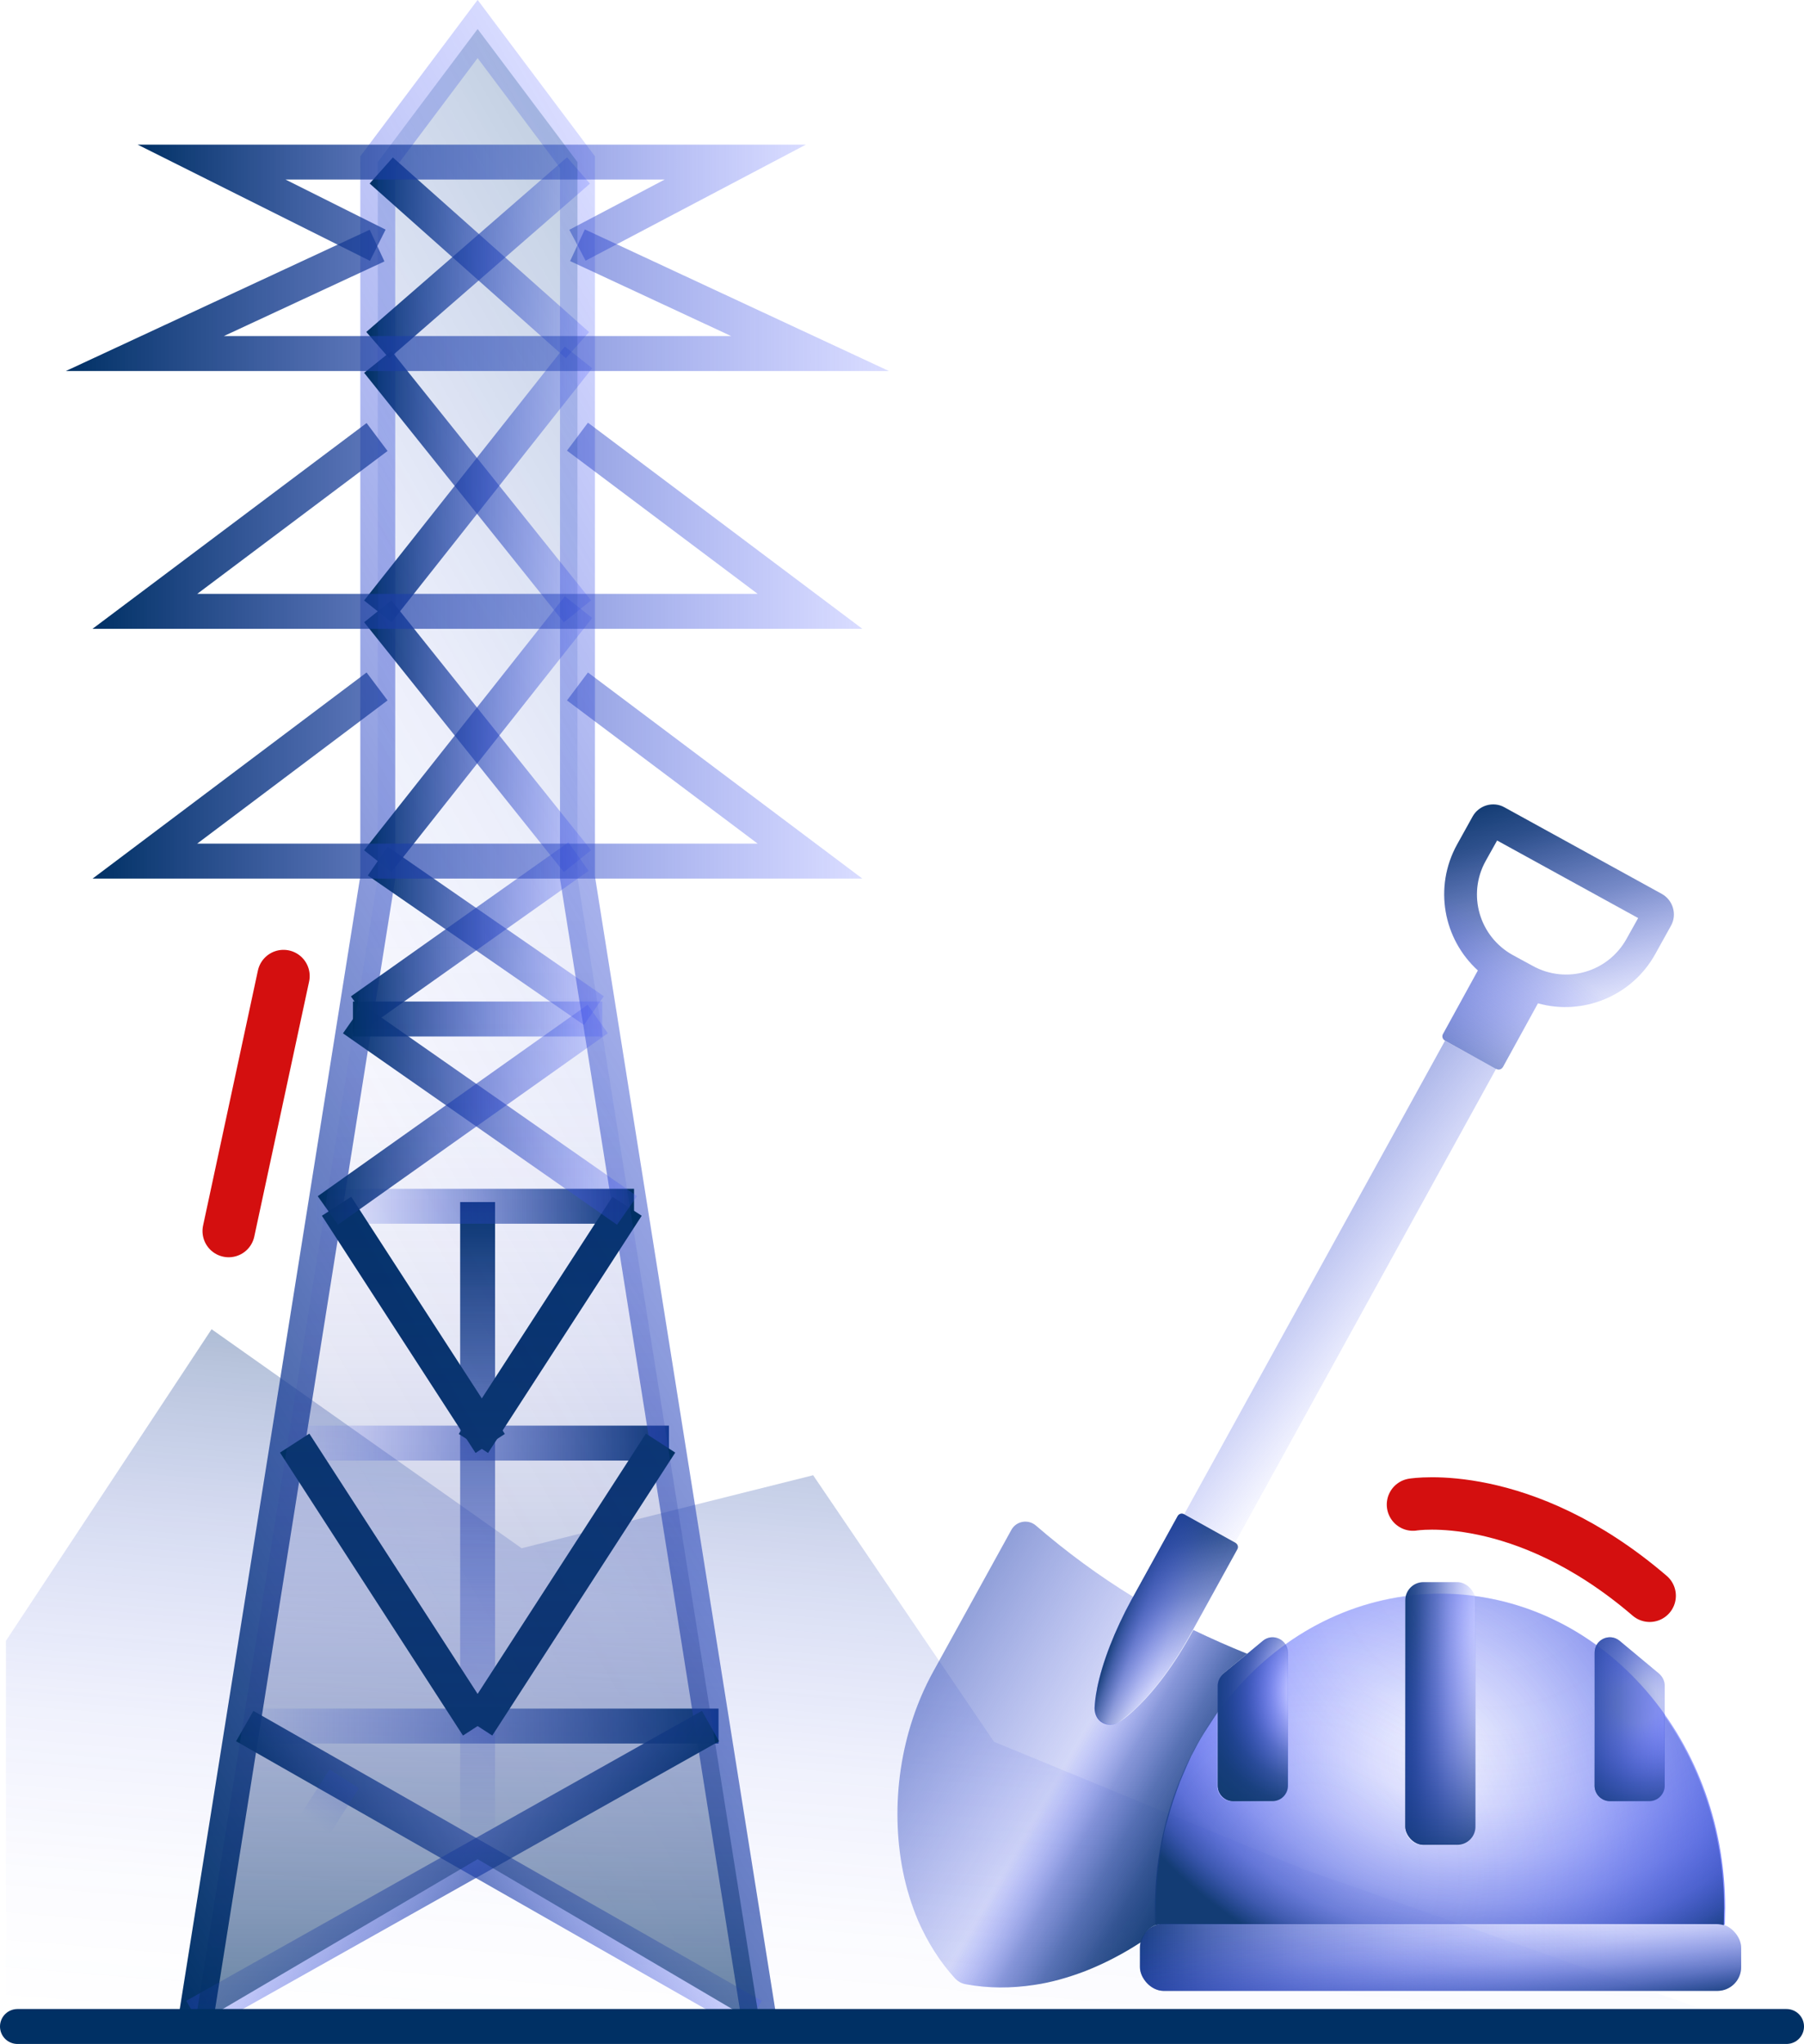 <?xml version="1.0" encoding="UTF-8"?><svg id="Layer_2" xmlns="http://www.w3.org/2000/svg" xmlns:xlink="http://www.w3.org/1999/xlink" viewBox="0 0 51.67 58.51"><defs><style>.cls-1{stroke:url(#Gradient_bez_nazwy_50-8);}.cls-1,.cls-2,.cls-3,.cls-4,.cls-5,.cls-6,.cls-7,.cls-8,.cls-9,.cls-10,.cls-11,.cls-12,.cls-13,.cls-14,.cls-15,.cls-16,.cls-17,.cls-18,.cls-19,.cls-20,.cls-21,.cls-22,.cls-23,.cls-24,.cls-25,.cls-26,.cls-27,.cls-28,.cls-29,.cls-30,.cls-31,.cls-32,.cls-33,.cls-34{fill:none;stroke-miterlimit:10;}.cls-35{fill:url(#Gradient_bez_nazwy_170);}.cls-35,.cls-36{opacity:.6;}.cls-37{fill:url(#linear-gradient-2);}.cls-2{stroke:url(#Gradient_bez_nazwy_204-10);}.cls-3{stroke:url(#Gradient_bez_nazwy_50-3);}.cls-4{stroke:url(#Gradient_bez_nazwy_204-4);}.cls-5{stroke:url(#Gradient_bez_nazwy_204);}.cls-6{stroke:#d40f0f;stroke-width:1.5px;}.cls-6,.cls-22{stroke-linecap:round;}.cls-7{stroke:url(#Gradient_bez_nazwy_50-11);}.cls-38{fill:url(#linear-gradient-14);}.cls-39{fill:url(#linear-gradient-6);}.cls-40{fill:url(#radial-gradient-5);}.cls-41{fill:url(#radial-gradient-4);}.cls-8{stroke:url(#Gradient_bez_nazwy_50-10);}.cls-9{stroke:url(#Gradient_bez_nazwy_204-16);}.cls-42{fill:url(#linear-gradient-11);}.cls-10{stroke:url(#Gradient_bez_nazwy_204-5);}.cls-11{stroke:url(#Gradient_bez_nazwy_204-12);}.cls-12{stroke:url(#Gradient_bez_nazwy_204-8);}.cls-13{stroke:url(#Gradient_bez_nazwy_204-6);}.cls-14{stroke:url(#Gradient_bez_nazwy_204-11);}.cls-43{fill:url(#radial-gradient-6);}.cls-15{stroke:url(#Gradient_bez_nazwy_50-12);}.cls-44{fill:url(#linear-gradient-10);}.cls-16{stroke:url(#Gradient_bez_nazwy_204-3);}.cls-45{fill:url(#radial-gradient);}.cls-17{stroke:url(#Gradient_bez_nazwy_50-13);}.cls-18{stroke:url(#Gradient_bez_nazwy_204-18);}.cls-19{stroke:url(#Gradient_bez_nazwy_50-9);}.cls-20{stroke:url(#Gradient_bez_nazwy_50-5);}.cls-21{stroke:url(#Gradient_bez_nazwy_204-15);}.cls-46{fill:url(#linear-gradient-5);}.cls-22{stroke:#003064;}.cls-23{stroke:url(#Gradient_bez_nazwy_50-7);}.cls-47{fill:url(#radial-gradient-2);}.cls-24{stroke:url(#Gradient_bez_nazwy_50-2);}.cls-25{stroke:url(#Gradient_bez_nazwy_204-2);}.cls-48{fill:url(#Gradient_bez_nazwy_124);opacity:.4;}.cls-49{fill:url(#radial-gradient-3);}.cls-26{stroke:url(#Gradient_bez_nazwy_204-7);}.cls-50{fill:url(#linear-gradient-7);}.cls-27{stroke:url(#Gradient_bez_nazwy_204-14);}.cls-28{stroke:url(#Gradient_bez_nazwy_204-17);}.cls-51{fill:url(#linear-gradient-9);}.cls-29{stroke:url(#Gradient_bez_nazwy_50);}.cls-52{fill:url(#linear-gradient-3);}.cls-36{fill:url(#linear-gradient);}.cls-30{stroke:url(#Gradient_bez_nazwy_204-13);}.cls-31{stroke:url(#Gradient_bez_nazwy_50-6);}.cls-32{stroke:url(#Gradient_bez_nazwy_50-4);}.cls-53{fill:url(#linear-gradient-4);}.cls-33{stroke:url(#Gradient_bez_nazwy_50-14);}.cls-54{fill:url(#linear-gradient-8);}.cls-34{stroke:url(#Gradient_bez_nazwy_204-9);}.cls-55{fill:url(#linear-gradient-12);}.cls-56{fill:url(#linear-gradient-13);}</style><linearGradient id="Gradient_bez_nazwy_124" x1="24.94" y1="59.51" x2="26.74" y2="37.43" gradientUnits="userSpaceOnUse"><stop offset="0" stop-color="#4353ff" stop-opacity="0"/><stop offset=".18" stop-color="#3f51f7" stop-opacity=".05"/><stop offset=".39" stop-color="#364ce1" stop-opacity=".19"/><stop offset=".61" stop-color="#2644bd" stop-opacity=".42"/><stop offset=".85" stop-color="#11398b" stop-opacity=".74"/><stop offset="1" stop-color="#003064"/></linearGradient><linearGradient id="Gradient_bez_nazwy_50" x1="6.77" y1="49.41" x2="20.58" y2="49.41" gradientUnits="userSpaceOnUse"><stop offset="0" stop-color="#4353ff" stop-opacity="0"/><stop offset="1" stop-color="#003064"/></linearGradient><linearGradient id="Gradient_bez_nazwy_50-2" x1="8.2" y1="41.31" x2="19.16" y2="41.31" xlink:href="#Gradient_bez_nazwy_50"/><linearGradient id="Gradient_bez_nazwy_204" x1="-3759.52" y1="23.24" x2="-3727.43" y2="41.77" gradientTransform="translate(-3731.65) rotate(-180) scale(1 -1)" gradientUnits="userSpaceOnUse"><stop offset="0" stop-color="#4353ff" stop-opacity=".2"/><stop offset="1" stop-color="#003064"/></linearGradient><linearGradient id="Gradient_bez_nazwy_204-2" x1="-5190.98" y1="51.23" x2="-5182.91" y2="55.89" gradientTransform="translate(-5172.65) rotate(-180) scale(1 -1)" xlink:href="#Gradient_bez_nazwy_204"/><linearGradient id="Gradient_bez_nazwy_204-3" x1="-1465.71" y1="51.18" x2="-1457.49" y2="55.93" gradientTransform="translate(1474.56)" xlink:href="#Gradient_bez_nazwy_204"/><linearGradient id="Gradient_bez_nazwy_50-3" x1="-4285.07" y1="-504.75" x2="-4266.49" y2="-504.75" gradientTransform="translate(518.43 -4232.08) rotate(-90)" xlink:href="#Gradient_bez_nazwy_50"/><linearGradient id="Gradient_bez_nazwy_50-4" x1="-7030.82" y1="-2725.36" x2="-7014.6" y2="-2725.36" gradientTransform="translate(-970.5 -4790.44) rotate(-135) scale(.59 1)" xlink:href="#Gradient_bez_nazwy_50"/><linearGradient id="Gradient_bez_nazwy_50-5" x1="-2500.19" y1="-5379.14" x2="-2483.97" y2="-5379.14" gradientTransform="translate(-2755.16 -4790.44) rotate(-45) scale(.59 -1)" xlink:href="#Gradient_bez_nazwy_50"/><linearGradient id="Gradient_bez_nazwy_50-6" x1="-3720.96" y1="-545.45" x2="-3706.67" y2="-545.45" gradientTransform="translate(1842.2 -1204.29) rotate(-57.38) scale(.55 1.59)" xlink:href="#Gradient_bez_nazwy_50"/><linearGradient id="Gradient_bez_nazwy_50-7" x1="-3707.25" y1="-546.96" x2="-3697.09" y2="-546.96" gradientTransform="translate(1842.2 -1204.29) rotate(-57.38) scale(.55 1.59)" xlink:href="#Gradient_bez_nazwy_50"/><linearGradient id="Gradient_bez_nazwy_50-8" x1="-7382.28" y1="-2540.76" x2="-7372.12" y2="-2540.76" gradientTransform="translate(-5575.8 -1204.29) rotate(-122.62) scale(.55 -1.59)" xlink:href="#Gradient_bez_nazwy_50"/><linearGradient id="Gradient_bez_nazwy_50-9" x1="8.97" y1="34.53" x2="18.16" y2="34.53" xlink:href="#Gradient_bez_nazwy_50"/><linearGradient id="Gradient_bez_nazwy_50-10" x1="-7021.49" y1="-2719.55" x2="-7007.86" y2="-2719.55" gradientTransform="translate(-970.5 -4790.44) rotate(-135) scale(.59 1)" xlink:href="#Gradient_bez_nazwy_50"/><linearGradient id="Gradient_bez_nazwy_50-11" x1="-2490.57" y1="-5373.5" x2="-2476.94" y2="-5373.5" gradientTransform="translate(-2755.16 -4790.44) rotate(-45) scale(.59 -1)" xlink:href="#Gradient_bez_nazwy_50"/><linearGradient id="Gradient_bez_nazwy_50-12" x1="-3693.5" y1="-549.03" x2="-3684.96" y2="-549.03" gradientTransform="translate(1842.2 -1204.29) rotate(-57.38) scale(.55 1.59)" xlink:href="#Gradient_bez_nazwy_50"/><linearGradient id="Gradient_bez_nazwy_50-13" x1="-7368.75" y1="-2542.95" x2="-7360.22" y2="-2542.95" gradientTransform="translate(-5575.8 -1204.29) rotate(-122.62) scale(.55 -1.59)" xlink:href="#Gradient_bez_nazwy_50"/><linearGradient id="Gradient_bez_nazwy_50-14" x1="-7401.86" y1="-2542.43" x2="-7387.57" y2="-2542.43" gradientTransform="translate(-5581.82 -1204.29) rotate(-122.62) scale(.55 -1.59)" xlink:href="#Gradient_bez_nazwy_50"/><linearGradient id="Gradient_bez_nazwy_204-4" x1="-5876.13" y1="-4831.08" x2="-5867.7" y2="-4831.08" gradientTransform="translate(-5857.88 -4799.18) rotate(-180)" xlink:href="#Gradient_bez_nazwy_204"/><linearGradient id="Gradient_bez_nazwy_204-5" x1="-5875.29" y1="-4831.08" x2="-5866.98" y2="-4831.08" gradientTransform="translate(-5857.88 -4799.18) rotate(-180)" xlink:href="#Gradient_bez_nazwy_204"/><linearGradient id="Gradient_bez_nazwy_204-6" x1="17.25" y1="-4828.35" x2="10.11" y2="-4828.35" gradientTransform="translate(0 -4799.18) scale(1 -1)" xlink:href="#Gradient_bez_nazwy_204"/><linearGradient id="Gradient_bez_nazwy_204-7" x1="-5874.75" y1="-4806.56" x2="-5868.47" y2="-4806.56" gradientTransform="translate(-5857.88 -4799.18) rotate(-180)" xlink:href="#Gradient_bez_nazwy_204"/><linearGradient id="Gradient_bez_nazwy_204-8" x1="-5874.78" y1="-4806.56" x2="-5868.37" y2="-4806.56" gradientTransform="translate(-5857.88 -4799.18) rotate(-180)" xlink:href="#Gradient_bez_nazwy_204"/><linearGradient id="Gradient_bez_nazwy_204-9" x1="-5875.18" y1="-4825.96" x2="-5868.42" y2="-4825.96" gradientTransform="translate(-5857.88 -4799.18) rotate(-180)" xlink:href="#Gradient_bez_nazwy_204"/><linearGradient id="Gradient_bez_nazwy_204-10" x1="-5874.74" y1="-4825.9" x2="-5867.93" y2="-4825.9" gradientTransform="translate(-5857.88 -4799.18) rotate(-180)" xlink:href="#Gradient_bez_nazwy_204"/><linearGradient id="Gradient_bez_nazwy_204-11" x1="-5874.81" y1="-4820.25" x2="-5868.31" y2="-4820.25" gradientTransform="translate(-5857.88 -4799.18) rotate(-180)" xlink:href="#Gradient_bez_nazwy_204"/><linearGradient id="Gradient_bez_nazwy_204-12" x1="-5874.84" y1="-4820.19" x2="-5868.31" y2="-4820.19" gradientTransform="translate(-5857.88 -4799.18) rotate(-180)" xlink:href="#Gradient_bez_nazwy_204"/><linearGradient id="Gradient_bez_nazwy_204-13" x1="-5874.81" y1="-4813.11" x2="-5868.31" y2="-4813.11" gradientTransform="translate(-5857.88 -4799.18) rotate(-180)" xlink:href="#Gradient_bez_nazwy_204"/><linearGradient id="Gradient_bez_nazwy_204-14" x1="-5874.84" y1="-4813.04" x2="-5868.31" y2="-4813.04" gradientTransform="translate(-5857.88 -4799.18) rotate(-180)" xlink:href="#Gradient_bez_nazwy_204"/><linearGradient id="Gradient_bez_nazwy_204-15" x1="24.7" y1="-4821.37" x2="2.66" y2="-4821.37" gradientTransform="translate(0 -4799.18) scale(1 -1)" xlink:href="#Gradient_bez_nazwy_204"/><linearGradient id="Gradient_bez_nazwy_204-16" x1="24.7" y1="-4814.23" x2="2.66" y2="-4814.23" gradientTransform="translate(0 -4799.18) scale(1 -1)" xlink:href="#Gradient_bez_nazwy_204"/><linearGradient id="Gradient_bez_nazwy_204-17" x1="25.47" y1="-4807.77" x2="1.9" y2="-4807.77" gradientTransform="translate(0 -4799.18) scale(1 -1)" xlink:href="#Gradient_bez_nazwy_204"/><linearGradient id="Gradient_bez_nazwy_204-18" x1="23.08" y1="94.64" x2="3.94" y2="94.64" gradientTransform="translate(0 -88.84)" xlink:href="#Gradient_bez_nazwy_204"/><linearGradient id="Gradient_bez_nazwy_170" x1="-3.76" y1="41.81" x2="27.56" y2="23.73" gradientUnits="userSpaceOnUse"><stop offset=".29" stop-color="#4353ff" stop-opacity="0"/><stop offset=".47" stop-color="#3c50f2" stop-opacity=".04"/><stop offset=".69" stop-color="#2949d0" stop-opacity=".15"/><stop offset=".93" stop-color="#0a3d96" stop-opacity=".34"/><stop offset="1" stop-color="#003a83" stop-opacity=".4"/></linearGradient><linearGradient id="linear-gradient" x1="13.68" y1="57.98" x2="13.68" y2=".83" gradientUnits="userSpaceOnUse"><stop offset="0" stop-color="#003064"/><stop offset=".08" stop-color="#113778" stop-opacity=".78"/><stop offset=".21" stop-color="#2c4498" stop-opacity=".44"/><stop offset=".34" stop-color="#404caf" stop-opacity=".2"/><stop offset=".46" stop-color="#4b52bd" stop-opacity=".05"/><stop offset=".56" stop-color="#5054c2" stop-opacity="0"/></linearGradient><linearGradient id="linear-gradient-2" x1="32.65" y1="56.03" x2="49.87" y2="56.03" gradientUnits="userSpaceOnUse"><stop offset="0" stop-color="#133c74"/><stop offset=".11" stop-color="#1e4191" stop-opacity=".78"/><stop offset=".27" stop-color="#2c47b8" stop-opacity=".5"/><stop offset=".44" stop-color="#374dd6" stop-opacity=".28"/><stop offset=".61" stop-color="#3f51ec" stop-opacity=".12"/><stop offset=".79" stop-color="#4453f8" stop-opacity=".03"/><stop offset="1" stop-color="#4654fd" stop-opacity="0"/></linearGradient><radialGradient id="radial-gradient" cx="41.26" cy="50.36" fx="41.26" fy="50.36" r="12.73" gradientUnits="userSpaceOnUse"><stop offset="0" stop-color="#4353ff" stop-opacity="0"/><stop offset=".12" stop-color="#4353ff" stop-opacity=".09"/><stop offset=".36" stop-color="#4353ff" stop-opacity=".32"/><stop offset=".72" stop-color="#4353ff" stop-opacity=".69"/><stop offset="1" stop-color="#4353ff"/></radialGradient><linearGradient id="linear-gradient-3" x1="40.25" y1="49.05" x2="42.26" y2="49.05" gradientUnits="userSpaceOnUse"><stop offset="0" stop-color="#133c74"/><stop offset=".16" stop-color="#183e81" stop-opacity=".9"/><stop offset=".45" stop-color="#2544a6" stop-opacity=".63"/><stop offset=".83" stop-color="#3b4fe1" stop-opacity=".2"/><stop offset="1" stop-color="#4654fd" stop-opacity="0"/></linearGradient><linearGradient id="linear-gradient-4" x1="34.88" y1="49.22" x2="36.89" y2="49.22" xlink:href="#linear-gradient-3"/><linearGradient id="linear-gradient-5" x1="-432.29" y1="49.22" x2="-428.22" y2="49.22" gradientTransform="translate(-383.65) rotate(-180) scale(1 -1)" gradientUnits="userSpaceOnUse"><stop offset="0" stop-color="#4654fd" stop-opacity="0"/><stop offset=".17" stop-color="#3b4fe1" stop-opacity=".2"/><stop offset=".55" stop-color="#2544a6" stop-opacity=".63"/><stop offset=".84" stop-color="#183e81" stop-opacity=".9"/><stop offset="1" stop-color="#133c74"/></linearGradient><radialGradient id="radial-gradient-2" cx="37.55" cy="53.61" fx="37.55" fy="53.61" r="14.88" gradientUnits="userSpaceOnUse"><stop offset="0" stop-color="#4654fd" stop-opacity="0"/><stop offset=".29" stop-color="#4352f5" stop-opacity=".03"/><stop offset=".54" stop-color="#394edc" stop-opacity=".12"/><stop offset=".76" stop-color="#2a47b3" stop-opacity=".27"/><stop offset=".98" stop-color="#153d79" stop-opacity=".48"/><stop offset="1" stop-color="#133c74" stop-opacity=".5"/></radialGradient><radialGradient id="radial-gradient-3" cx="41.23" cy="45.92" fx="41.23" fy="45.92" r="7.58" gradientUnits="userSpaceOnUse"><stop offset="0" stop-color="#4654fd" stop-opacity="0"/><stop offset=".16" stop-color="#4051ef" stop-opacity=".1"/><stop offset=".45" stop-color="#334bca" stop-opacity=".37"/><stop offset=".84" stop-color="#1d408f" stop-opacity=".8"/><stop offset="1" stop-color="#133c74"/></radialGradient><radialGradient id="radial-gradient-4" cx="-430.55" cy="48.73" fx="-430.55" fy="48.73" r="3.73" gradientTransform="translate(-383.65) rotate(-180) scale(1 -1)" gradientUnits="userSpaceOnUse"><stop offset=".16" stop-color="#4654fd" stop-opacity="0"/><stop offset=".3" stop-color="#3b4fe1" stop-opacity=".2"/><stop offset=".62" stop-color="#2544a6" stop-opacity=".63"/><stop offset=".86" stop-color="#183e81" stop-opacity=".9"/><stop offset="1" stop-color="#133c74"/></radialGradient><radialGradient id="radial-gradient-5" cx="37.51" cy="48.37" fx="37.51" fy="48.37" r="3.78" gradientUnits="userSpaceOnUse"><stop offset=".13" stop-color="#4654fd" stop-opacity="0"/><stop offset=".3" stop-color="#364cd2" stop-opacity=".31"/><stop offset=".5" stop-color="#2645a9" stop-opacity=".61"/><stop offset=".69" stop-color="#1b408c" stop-opacity=".82"/><stop offset=".86" stop-color="#153d7a" stop-opacity=".95"/><stop offset="1" stop-color="#133c74"/></radialGradient><radialGradient id="radial-gradient-6" cx="42.75" cy="44.18" fx="42.75" fy="44.18" r="14.67" gradientUnits="userSpaceOnUse"><stop offset="0" stop-color="#4654fd" stop-opacity="0"/><stop offset=".36" stop-color="#4553fa" stop-opacity=".02"/><stop offset=".51" stop-color="#4252f2" stop-opacity=".08"/><stop offset=".61" stop-color="#3c4fe3" stop-opacity=".18"/><stop offset=".7" stop-color="#354ccf" stop-opacity=".33"/><stop offset=".78" stop-color="#2b47b4" stop-opacity=".53"/><stop offset=".84" stop-color="#1f4194" stop-opacity=".76"/><stop offset=".89" stop-color="#133c74"/></radialGradient><linearGradient id="linear-gradient-6" x1="41.24" y1="58.4" x2="41.3" y2="50.63" gradientUnits="userSpaceOnUse"><stop offset="0" stop-color="#133c74"/><stop offset=".07" stop-color="#1e4191" stop-opacity=".78"/><stop offset=".18" stop-color="#2c47b8" stop-opacity=".5"/><stop offset=".29" stop-color="#374dd6" stop-opacity=".28"/><stop offset=".41" stop-color="#3f51ec" stop-opacity=".12"/><stop offset=".53" stop-color="#4453f8" stop-opacity=".03"/><stop offset=".67" stop-color="#4654fd" stop-opacity="0"/></linearGradient><linearGradient id="linear-gradient-7" x1="41.62" y1="58.34" x2="40.43" y2="50.67" gradientUnits="userSpaceOnUse"><stop offset="0" stop-color="#133c74"/><stop offset=".02" stop-color="#183e81" stop-opacity=".9"/><stop offset=".1" stop-color="#2645a7" stop-opacity=".62"/><stop offset=".18" stop-color="#314ac6" stop-opacity=".4"/><stop offset=".26" stop-color="#3a4ede" stop-opacity=".22"/><stop offset=".36" stop-color="#4151f0" stop-opacity=".09"/><stop offset=".48" stop-color="#4453f9" stop-opacity=".02"/><stop offset=".67" stop-color="#4654fd" stop-opacity="0"/></linearGradient><linearGradient id="linear-gradient-8" x1="995.89" y1="-1280.21" x2="1005.57" y2="-1287.52" gradientTransform="translate(-161.3 -1582.18) rotate(135)" xlink:href="#linear-gradient-3"/><linearGradient id="linear-gradient-9" x1="1008.56" y1="-1278.65" x2="1013.81" y2="-1278.65" gradientTransform="translate(-1476.04 -569.7) rotate(73.86)" xlink:href="#linear-gradient-3"/><linearGradient id="linear-gradient-10" x1="991.51" y1="-1294.64" x2="998.88" y2="-1294.64" gradientTransform="translate(-1476.04 -569.7) rotate(73.86)" xlink:href="#linear-gradient-3"/><linearGradient id="linear-gradient-11" x1="1010.75" y1="-1277.52" x2="1013.7" y2="-1281.87" gradientTransform="translate(-1476.04 -569.7) rotate(73.86)" gradientUnits="userSpaceOnUse"><stop offset="0" stop-color="#133c74"/><stop offset=".05" stop-color="#1e4191" stop-opacity=".78"/><stop offset=".13" stop-color="#2c47b8" stop-opacity=".5"/><stop offset=".22" stop-color="#374dd6" stop-opacity=".28"/><stop offset=".3" stop-color="#3f51ec" stop-opacity=".12"/><stop offset=".4" stop-color="#4453f8" stop-opacity=".03"/><stop offset=".5" stop-color="#4654fd" stop-opacity="0"/></linearGradient><linearGradient id="linear-gradient-12" x1="1000.57" y1="-1288.43" x2="995.7" y2="-1293.96" gradientTransform="translate(-1476.04 -569.7) rotate(73.86)" xlink:href="#linear-gradient-3"/><linearGradient id="linear-gradient-13" x1="33.14" y1="52.87" x2="19.17" y2="44.76" gradientUnits="userSpaceOnUse"><stop offset="0" stop-color="#4654fd" stop-opacity="0"/><stop offset=".52" stop-color="#2a47b3" stop-opacity=".54"/><stop offset="1" stop-color="#133c74"/></linearGradient><linearGradient id="linear-gradient-14" x1="30.16" y1="51.14" x2="38.85" y2="56.13" gradientUnits="userSpaceOnUse"><stop offset="0" stop-color="#4654fd" stop-opacity="0"/><stop offset=".07" stop-color="#394edb" stop-opacity=".24"/><stop offset=".15" stop-color="#2b47b6" stop-opacity=".51"/><stop offset=".25" stop-color="#204299" stop-opacity=".73"/><stop offset=".35" stop-color="#193e84" stop-opacity=".88"/><stop offset=".45" stop-color="#143c77" stop-opacity=".97"/><stop offset=".57" stop-color="#133c74"/></linearGradient></defs><g id="Layer_1-2"><g><g><polygon class="cls-48" points=".17 57.8 .17 46.97 6.06 38.05 14.94 44.32 23.29 42.23 28.47 49.86 37.34 53.51 50.83 58.24 .17 57.8"/><g><g><line class="cls-29" x1="6.77" y1="49.41" x2="20.58" y2="49.41"/><line class="cls-24" x1="8.2" y1="41.31" x2="19.16" y2="41.31"/><polyline class="cls-5" points="21.77 57.98 16.54 25.12 16.54 4.64 13.68 .83 10.82 4.64 10.82 25.12 5.58 57.98"/><line class="cls-25" x1="7.01" y1="49.41" x2="21.57" y2="57.71"/><line class="cls-16" x1="20.35" y1="49.41" x2="5.58" y2="57.71"/><line class="cls-3" x1="13.68" y1="52.98" x2="13.68" y2="34.41"/><line class="cls-32" x1="13.68" y1="49.41" x2="8.44" y2="41.31"/><line class="cls-20" x1="13.68" y1="49.41" x2="18.92" y2="41.31"/><line class="cls-31" x1="5.61" y1="57.56" x2="9.86" y2="50.92"/><line class="cls-23" x1="7.04" y1="49.47" x2="11.3" y2="45.6"/><line class="cls-1" x1="20.35" y1="49.47" x2="16.09" y2="45.6"/><line class="cls-19" x1="8.97" y1="34.53" x2="18.16" y2="34.53"/><line class="cls-8" x1="14.04" y1="41.32" x2="9.64" y2="34.53"/><line class="cls-7" x1="13.56" y1="41.32" x2="17.96" y2="34.53"/><line class="cls-15" x1="8.47" y1="41.37" x2="12.04" y2="38.13"/><line class="cls-17" x1="19.16" y1="41.37" x2="15.58" y2="38.13"/><line class="cls-33" x1="21.76" y1="57.56" x2="17.51" y2="50.92"/><line class="cls-4" x1="17.96" y1="34.65" x2="10.11" y2="29.17"/><line class="cls-10" x1="17.12" y1="29.17" x2="9.39" y2="34.65"/><line class="cls-13" x1="10.11" y1="29.17" x2="17.25" y2="29.17"/><line class="cls-26" x1="16.54" y1="9.88" x2="10.92" y2="4.88"/><line class="cls-12" x1="16.57" y1="4.88" x2="10.82" y2="9.88"/><line class="cls-34" x1="17.01" y1="28.93" x2="10.82" y2="24.65"/><line class="cls-2" x1="16.57" y1="24.52" x2="10.34" y2="28.93"/><line class="cls-14" x1="16.54" y1="24.65" x2="10.82" y2="17.5"/><line class="cls-11" x1="16.57" y1="17.38" x2="10.82" y2="24.65"/><line class="cls-30" x1="16.54" y1="17.5" x2="10.82" y2="10.36"/><line class="cls-27" x1="16.57" y1="10.23" x2="10.82" y2="17.5"/><polyline class="cls-21" points="16.54 19.65 23.2 24.65 4.15 24.65 10.8 19.65"/><polyline class="cls-9" points="16.54 12.5 23.2 17.5 4.15 17.5 10.8 12.51"/><polyline class="cls-28" points="16.54 7.02 23.2 10.12 4.15 10.12 10.8 7.03"/><polyline class="cls-18" points="16.54 7.02 21.06 4.64 6.06 4.64 10.82 7.02"/></g><g><polygon class="cls-35" points="21.77 57.98 16.54 25.12 16.54 4.64 13.68 .83 10.82 4.64 10.82 25.12 5.58 57.98 13.68 53.22 21.77 57.98"/><polygon class="cls-36" points="21.77 57.98 16.54 25.12 16.54 4.64 13.68 .83 10.82 4.64 10.82 25.12 5.58 57.98 13.68 53.22 21.77 57.98"/></g></g><line class="cls-22" x1=".5" y1="58.01" x2="51.17" y2="58.01"/></g><g><rect class="cls-37" x="32.65" y="55.07" width="17.22" height="1.92" rx=".68" ry=".68"/><path class="cls-45" d="M33.33,55.07h15.86c.07,0,.14,.01,.21,.03,0-.16,.01-.33,.01-.49,0-4.96-3.65-8.99-8.15-8.99s-8.15,4.02-8.15,8.99c0,.17,0,.33,.01,.49,.07-.02,.14-.03,.21-.03Z"/><rect class="cls-52" x="40.25" y="45.29" width="2.01" height="7.52" rx=".52" ry=".52"/><path class="cls-53" d="M36.45,51.56h-1.13c-.24,0-.44-.2-.44-.44v-2.87c0-.13,.06-.25,.16-.34l1.13-.94c.29-.24,.72-.03,.72,.34v3.81c0,.24-.2,.44-.44,.44Z"/><path class="cls-46" d="M46.11,51.56h1.13c.24,0,.44-.2,.44-.44v-2.87c0-.13-.06-.25-.16-.34l-1.13-.94c-.29-.24-.72-.03-.72,.34v3.81c0,.24,.2,.44,.44,.44Z"/><path class="cls-47" d="M47.67,49.07v2.05c0,.24-.2,.44-.44,.44h-1.13c-.24,0-.44-.2-.44-.44v-3.81c0-.08,.02-.15,.06-.22-1.02-.74-2.21-1.23-3.48-1.4,0,.04,.01,.08,.01,.12v6.49c0,.28-.23,.52-.52,.52h-.97c-.28,0-.52-.23-.52-.52v-6.49s0-.08,.01-.11c-1.26,.17-2.43,.65-3.45,1.38,.04,.07,.07,.15,.07,.24v3.81c0,.24-.2,.44-.44,.44h-1.13c-.24,0-.44-.2-.44-.44v-2.11c-1.11,1.54-1.78,3.48-1.78,5.6,0,.17,0,.33,.01,.49,.07-.02,.14-.03,.21-.03h15.86c.07,0,.14,.01,.21,.03,0-.16,.01-.33,.01-.49,0-2.09-.65-4.02-1.73-5.54Z"/><rect class="cls-49" x="40.25" y="45.29" width="2.01" height="7.52" rx=".52" ry=".52"/><path class="cls-41" d="M46.11,51.56h1.13c.24,0,.44-.2,.44-.44v-2.87c0-.13-.06-.25-.16-.34l-1.13-.94c-.29-.24-.72-.03-.72,.34v3.81c0,.24,.2,.44,.44,.44Z"/><path class="cls-40" d="M36.45,51.56h-1.13c-.24,0-.44-.2-.44-.44v-2.87c0-.13,.06-.25,.16-.34l1.13-.94c.29-.24,.72-.03,.72,.34v3.81c0,.24-.2,.44-.44,.44Z"/><path class="cls-43" d="M47.67,49.07v2.05c0,.24-.2,.44-.44,.44h-1.13c-.24,0-.44-.2-.44-.44v-3.81c0-.08,.02-.15,.06-.22-1.02-.74-2.21-1.23-3.48-1.4,0,.04,.01,.08,.01,.12v6.49c0,.28-.23,.52-.52,.52h-.97c-.28,0-.52-.23-.52-.52v-6.49s0-.08,.01-.11c-1.26,.17-2.43,.65-3.45,1.38,.04,.07,.07,.15,.07,.24v3.81c0,.24-.2,.44-.44,.44h-1.13c-.24,0-.44-.2-.44-.44v-2.11c-1.11,1.54-1.78,3.48-1.78,5.6,0,.17,0,.33,.01,.49,.07-.02,.14-.03,.21-.03h15.86c.07,0,.14,.01,.21,.03,0-.16,.01-.33,.01-.49,0-2.09-.65-4.02-1.73-5.54Z"/><rect class="cls-39" x="32.65" y="55.07" width="17.22" height="1.92" rx=".68" ry=".68"/><rect class="cls-50" x="32.65" y="55.07" width="17.22" height="1.92" rx=".68" ry=".68"/></g><g><rect class="cls-54" x="30.65" y="36.14" width="15.48" height="1.67" transform="translate(-12.53 52.75) rotate(-61.14)"/><path class="cls-51" d="M31.42,48.35c-.04,.19-.06,.37-.07,.54,0,.19,.08,.35,.23,.43s.34,.07,.49-.04c.13-.09,.27-.21,.42-.34,.56-.52,1.14-1.3,1.63-2.2l.04-.07,1.28-2.32c.04-.07,.01-.15-.06-.19h0s-1.46-.81-1.46-.81h0c-.07-.04-.15-.02-.19,.05l-1.28,2.32-.04,.07c-.49,.9-.84,1.8-.99,2.55Z"/><path class="cls-44" d="M42.86,30.6c.07,.04,.15,.01,.19-.06l1-1.82c1.28,.36,2.69-.2,3.36-1.41l.45-.81c.18-.32,.06-.73-.26-.91l-4.51-2.48c-.32-.18-.73-.06-.91,.26l-.45,.81c-.67,1.22-.39,2.7,.6,3.6l-1,1.82c-.04,.07-.01,.15,.06,.19h0s1.46,.81,1.46,.81h0Zm.47-3.26c-.96-.53-1.31-1.73-.78-2.69l.33-.59,4.04,2.22-.33,.59c-.53,.96-1.73,1.31-2.69,.78l-.57-.31Z"/><path class="cls-42" d="M31.42,48.35c-.04,.19-.06,.37-.07,.54,0,.19,.08,.35,.23,.43s.34,.07,.49-.04c.13-.09,.27-.21,.42-.34,.56-.52,1.14-1.3,1.63-2.2l.04-.07,1.28-2.32c.04-.07,.01-.15-.06-.19h0s-1.46-.81-1.46-.81h0c-.07-.04-.15-.02-.19,.05l-1.28,2.32-.04,.07c-.49,.9-.84,1.8-.99,2.55Z"/><path class="cls-55" d="M42.86,30.6c.07,.04,.15,.01,.19-.06l1-1.82c1.28,.36,2.69-.2,3.36-1.41l.45-.81c.18-.32,.06-.73-.26-.91l-4.51-2.48c-.32-.18-.73-.06-.91,.26l-.45,.81c-.67,1.22-.39,2.7,.6,3.6l-1,1.82c-.04,.07-.01,.15,.06,.19h0s1.46,.81,1.46,.81h0Zm.47-3.26c-.96-.53-1.31-1.73-.78-2.69l.33-.59,4.04,2.22-.33,.59c-.53,.96-1.73,1.31-2.69,.78l-.57-.31Z"/><path class="cls-56" d="M33.33,55.07c-.07,0-.14,.01-.21,.03,0-.16-.01-.33-.01-.49,0-.29,.01-.58,.04-.86,0-.09,.02-.18,.03-.28,.02-.19,.05-.38,.08-.56,.02-.11,.04-.21,.06-.31,.03-.17,.07-.34,.12-.5,.03-.11,.06-.21,.09-.32,.05-.16,.1-.32,.16-.48,.04-.1,.07-.2,.11-.3,.07-.17,.14-.33,.21-.49,.04-.08,.07-.16,.11-.24,.12-.23,.24-.46,.38-.68,.03-.05,.06-.09,.09-.14,.1-.15,.2-.31,.3-.45v-.76c0-.13,.06-.25,.16-.34l.67-.56c-.52-.21-1.04-.44-1.54-.68l-.04,.07c-.49,.9-1.07,1.68-1.63,2.2-.14,.13-.28,.25-.42,.34-.16,.11-.34,.12-.49,.04-.15-.08-.24-.25-.23-.43,0-.17,.03-.35,.07-.54,.14-.75,.49-1.66,.99-2.55l.04-.07c-.98-.6-1.92-1.29-2.8-2.05-.22-.19-.56-.13-.7,.12l-2.24,4.06c-.95,1.72-1.24,3.82-.87,5.71,.1,.5,.25,.98,.44,1.43,.27,.61,.62,1.17,1.06,1.65,.08,.08,.18,.14,.3,.16,.64,.12,1.3,.12,1.96,.02,.49-.07,.97-.21,1.45-.39,.56-.22,1.1-.5,1.62-.84,.07-.3,.33-.53,.65-.53Z"/><path class="cls-38" d="M33.33,55.07c-.07,0-.14,.01-.21,.03,0-.16-.01-.33-.01-.49,0-.29,.01-.58,.04-.86,0-.09,.02-.18,.03-.28,.02-.19,.05-.38,.08-.56,.02-.11,.04-.21,.06-.31,.03-.17,.07-.34,.12-.5,.03-.11,.06-.21,.09-.32,.05-.16,.1-.32,.16-.48,.04-.1,.07-.2,.11-.3,.07-.17,.14-.33,.21-.49,.04-.08,.07-.16,.11-.24,.12-.23,.24-.46,.38-.68,.03-.05,.06-.09,.09-.14,.1-.15,.2-.31,.3-.45v-.76c0-.13,.06-.25,.16-.34l.67-.56c-.52-.21-1.04-.44-1.54-.68l-.04,.07c-.49,.9-1.07,1.68-1.63,2.2-.14,.13-.28,.25-.42,.34-.16,.11-.34,.12-.49,.04-.15-.08-.24-.25-.23-.43,0-.17,.03-.35,.07-.54,.14-.75,.49-1.66,.99-2.55l.04-.07c-.98-.6-1.92-1.29-2.8-2.05-.22-.19-.56-.13-.7,.12l-2.24,4.06c-.95,1.72-1.24,3.82-.87,5.71,.1,.5,.25,.98,.44,1.43,.27,.61,.62,1.17,1.06,1.65,.08,.08,.18,.14,.3,.16,.64,.12,1.3,.12,1.96,.02,.49-.07,.97-.21,1.45-.39,.56-.22,1.1-.5,1.62-.84,.07-.3,.33-.53,.65-.53Z"/></g><line class="cls-6" x1="8.12" y1="27.94" x2="6.55" y2="35.24"/><path class="cls-6" d="M40.47,43.07s3.13-.52,6.78,2.61"/></g></g></svg>